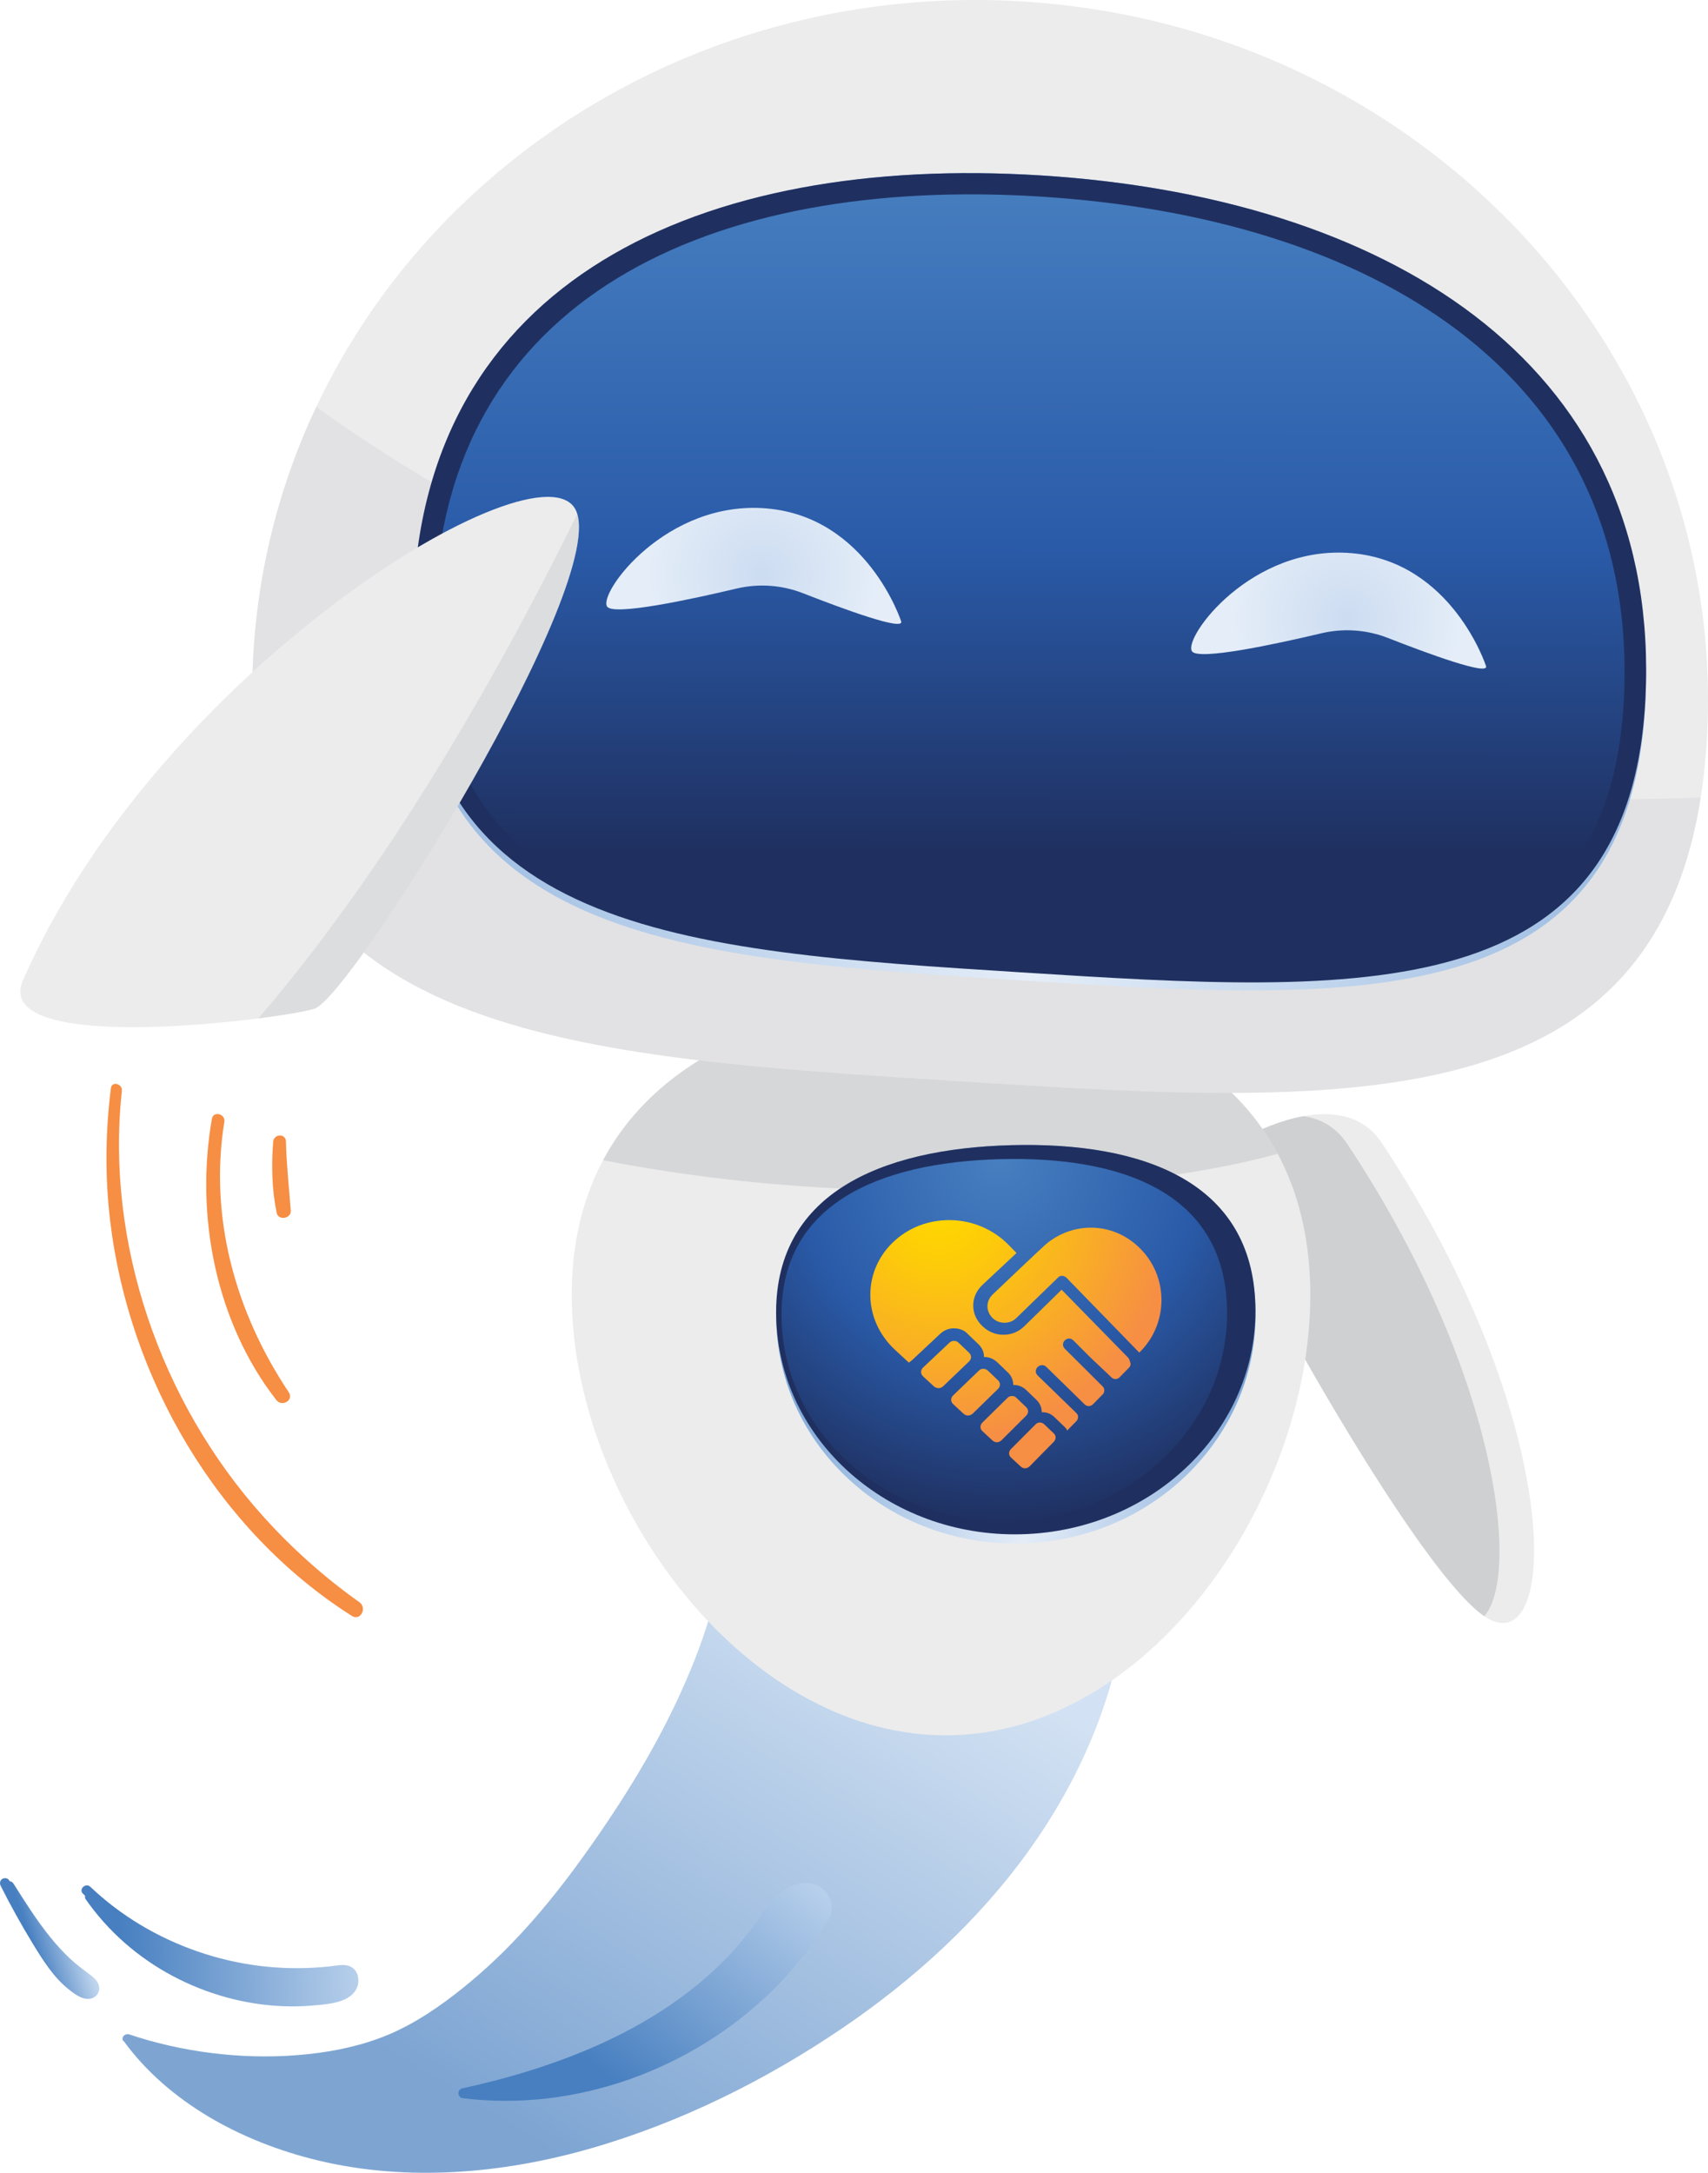 <?xml version="1.0" encoding="UTF-8"?>
<svg id="Layer_2" data-name="Layer 2" xmlns="http://www.w3.org/2000/svg" xmlns:xlink="http://www.w3.org/1999/xlink" viewBox="0 0 1248.14 1587.48">
  <defs>
    <linearGradient id="New_Gradient_Swatch_14" data-name="New Gradient Swatch 14" x1="182.55" y1="1078.56" x2="-214.62" y2="1453.09" gradientTransform="translate(132.22 149.2) rotate(-15.23)" gradientUnits="userSpaceOnUse">
      <stop offset="0" stop-color="#bfd5ee"/>
      <stop offset=".85" stop-color="#477fc0"/>
    </linearGradient>
    <linearGradient id="New_Gradient_Swatch_14-2" data-name="New Gradient Swatch 14" x1="331.94" y1="1400.16" x2="156.69" y2="1588.27" gradientTransform="translate(127.85 -29.4) rotate(-4.6)" xlink:href="#New_Gradient_Swatch_14"/>
    <linearGradient id="New_Gradient_Swatch_14-3" data-name="New Gradient Swatch 14" x1="191.31" y1="1483.75" x2="-28.5" y2="1495.15" gradientTransform="translate(140.12 -70.1) rotate(2.2)" xlink:href="#New_Gradient_Swatch_14"/>
    <linearGradient id="New_Gradient_Swatch_14-4" data-name="New Gradient Swatch 14" x1="-404.03" y1="1195.73" x2="-445.42" y2="1197.88" xlink:href="#New_Gradient_Swatch_14"/>
    <radialGradient id="New_Gradient_Swatch_8" data-name="New Gradient Swatch 8" cx="-458.13" cy="1007.78" fx="-458.13" fy="1007.78" r="272.12" gradientTransform="translate(263.49 129.9) rotate(178.5) scale(1 -1)" gradientUnits="userSpaceOnUse">
      <stop offset="0" stop-color="#e4edf8"/>
      <stop offset=".73" stop-color="#7fa8d9"/>
    </radialGradient>
    <radialGradient id="New_Gradient_Swatch_6" data-name="New Gradient Swatch 6" cx="-447.48" cy="728.99" fx="-447.48" fy="728.99" r="266.08" gradientTransform="translate(263.49 129.9) rotate(178.5) scale(1 -1)" gradientUnits="userSpaceOnUse">
      <stop offset="0" stop-color="#477fc0"/>
      <stop offset=".55" stop-color="#2a5ba9"/>
      <stop offset="1" stop-color="#1f3060"/>
    </radialGradient>
    <radialGradient id="New_Gradient_Swatch_8-2" data-name="New Gradient Swatch 8" cx="-251.69" cy="283.35" fx="-251.69" fy="283.35" r="847.33" gradientTransform="translate(507 415.36) rotate(-176.38) scale(1 -1) skewX(-2.17)" xlink:href="#New_Gradient_Swatch_8"/>
    <linearGradient id="linear-gradient" x1="-255.92" y1="152.3" x2="-183.08" y2="645.18" gradientTransform="translate(477.23 10.05) rotate(171.64) scale(1 -1)" gradientUnits="userSpaceOnUse">
      <stop offset="0" stop-color="#477fc0"/>
      <stop offset=".55" stop-color="#2a5ba9"/>
      <stop offset="1" stop-color="#1f3060"/>
    </linearGradient>
    <radialGradient id="New_Gradient_Swatch_7" data-name="New Gradient Swatch 7" cx="-98.37" cy="5" fx="-98.37" fy="5" r="82.99" gradientTransform="translate(462.16 393.19) rotate(-167.34) scale(1 -1)" gradientUnits="userSpaceOnUse">
      <stop offset="0" stop-color="#ccdcf1"/>
      <stop offset="1" stop-color="#e4edf8"/>
    </radialGradient>
    <radialGradient id="New_Gradient_Swatch_7-2" data-name="New Gradient Swatch 7" cx="-522.54" cy="-56.81" fx="-522.54" fy="-56.81" r="82.99" xlink:href="#New_Gradient_Swatch_7"/>
    <radialGradient id="radial-gradient" cx="685.66" cy="880.4" fx="685.66" fy="880.4" r="173.06" gradientUnits="userSpaceOnUse">
      <stop offset=".04" stop-color="gold"/>
      <stop offset=".26" stop-color="#fdcb0a"/>
      <stop offset=".65" stop-color="#f9ad26"/>
      <stop offset="1" stop-color="#f68e44"/>
    </radialGradient>
  </defs>
  <g id="Ceemo_Salute" data-name="Ceemo Salute">
    <g id="Ceemo_5_-_Salute" data-name="Ceemo 5 - Salute">
      <g id="Tail">
        <path d="m818.31,1162.05c-39.36,18.94-85.32,27-129.89,22.91-41.15-3.77-80.54-18.25-112.59-40.79-17.55-12.34-32.83-26.95-45.18-43.38-2.29-3.04-7.27-.81-6.46,2.56,5.4,22.48,2.82,45.71-2.93,68.01-5.57,21.58-13.68,42.74-22.93,63.34-18.3,40.79-42.22,79.61-68.64,116.86-24.49,34.52-51.82,67.93-85.6,96.11-16.07,13.4-33.75,26.4-53.32,35.78-17.76,8.51-37.62,13.66-57.56,16.37-41.39,5.63-84.83,2.05-124.52-9.05-4.64-1.3-9.25-2.71-13.79-4.26-.01,0-.02,0-.03,0-2.19-.99-5.17.53-5.29,2.63-.21.91.08,1.84,1.09,2.46,32.09,43.86,84.87,73.25,142,86.93,65.26,15.63,134.61,9.6,198.56-8.73,66.37-19.02,128.7-50.29,183.77-87.6,53.24-36.07,100.23-79.36,136.14-129.15,36.44-50.54,61.54-107.71,70.17-166.87,1.05-7.18,1.86-14.37,2.45-21.58.2-2.5-3.28-3.58-5.44-2.54Z" style="fill: url(#New_Gradient_Swatch_14); opacity: .7; stroke-width: 0px;"/>
        <path d="m607.17,1397.97c2.37-8.56-2.92-18.34-11.68-21.19-12.16-3.95-24,3.27-31.67,12.3-3.91,4.61-7.12,9.75-10.61,14.67-3.17,4.46-6.51,8.81-9.99,13.03-6.77,8.21-14.1,15.98-21.92,23.19-15.9,14.66-33.63,27.25-52.37,38.01-18.95,10.87-38.98,19.82-59.48,27.33-20.6,7.55-41.73,13.65-63.12,18.56-2.69.62-5.38,1.21-8.08,1.8-1.8.39-3.24,1.62-3.26,3.58-.02,1.77,1.22,3.51,3.08,3.74,20.47,2.52,41.25,2.55,61.73.17,20.47-2.38,40.69-7.13,60.13-13.96,19.47-6.85,38.19-15.85,55.75-26.7,17.55-10.85,33.85-23.63,48.6-38.06,14.74-14.42,27.74-30.55,38.66-48.04,1.33-2.14,2.64-4.29,3.91-6.47.35-.6.43-1.28.32-1.94Z" style="fill: url(#New_Gradient_Swatch_14-2); stroke-width: 0px;"/>
        <path d="m261.89,1446.62c-.09-3.08-1.2-6.25-3.55-8.33-3.36-2.97-7.64-2.86-11.83-2.3-30.52,4.12-61.51,1.85-91.1-6.72-29.52-8.55-57.45-23.15-80.89-43.09-2.91-2.47-5.74-5.02-8.51-7.64-3.45-3.26-8.8,1.84-5.34,5.11.5.47,1.01.93,1.52,1.4-.2.86-.13,1.76.38,2.5,16.27,23.41,38.19,42.57,63.33,55.98,25.13,13.42,53.25,21.26,81.75,22.27,6.92.25,13.85.08,20.75-.52,7.06-.61,14.72-1.15,21.43-3.58,6.63-2.4,12.3-7.54,12.07-15.09Z" style="fill: url(#New_Gradient_Swatch_14-3); stroke-width: 0px;"/>
        <path d="m72.48,1451.86c-.44-3.51-3.03-6.34-5.74-8.39-5.52-4.18-11.02-8.16-16.06-12.96-4.95-4.7-9.56-9.77-13.85-15.07-10-12.33-18.5-25.81-26.95-39.22-.74-1.17-1.77-1.69-2.81-1.73-.09-.18-.19-.36-.28-.54-.9-1.78-3.5-2.18-5.09-1.19-1.82,1.13-2.09,3.3-1.19,5.09,7.22,14.36,15.03,28.44,23.41,42.16,7.32,11.98,15.04,24.41,26.13,33.3,4.56,3.66,11.2,8.84,17.48,6.55,3.29-1.2,5.39-4.51,4.96-8Z" style="fill: url(#New_Gradient_Swatch_14-4); stroke-width: 0px;"/>
      </g>
      <path d="m1009.62,834.86c-33.15-49.87-119.5,4.2-126.49,14.69-6.99,10.49,145.56,292.59,201.21,331.06,55.65,38.46,60.54-142.27-74.72-345.74Z" style="fill: #ececed; stroke-width: 0px;"/>
      <path d="m883.13,849.55c4.19-6.29,36.92-28.24,69.6-34.06,12.41,1.97,23.58,7.94,31.62,20.04,109.59,164.86,127.17,314.78,100.3,345.29-.11-.07-.21-.14-.31-.21-55.65-38.46-208.2-320.57-201.21-331.06Z" style="fill: #c4c6c8; opacity: .75; stroke-width: 0px;"/>
      <g>
        <path d="m957.42,938.96c-3.89-148.99-126.41-212.66-275.4-208.77-148.99,3.89-268.02,73.87-264.13,222.86,3.89,148.99,129.18,318.64,278.17,314.74,148.99-3.89,265.25-179.85,261.36-328.83Z" style="fill: #ececed; stroke-width: 0px;"/>
        <path d="m682.02,730.19c111.78-2.92,208.66,32.19,251.72,112.83-54.68,14.93-128.36,24.74-226.56,26.66-99.3,1.94-187.87-6.6-266.46-22.02,41.13-77.13,133.34-114.65,241.29-117.47Z" style="fill: #c4c6c8; opacity: .55; stroke-width: 0px;"/>
        <g>
          <path d="m917.46,956.46c-2.4-92.01-81.64-122.3-178.33-119.78-96.7,2.53-174.24,36.91-171.84,128.92,2.4,92.01,82.74,164.56,179.44,162.04,96.7-2.53,173.14-79.16,170.73-171.18Z" style="fill: url(#New_Gradient_Swatch_8); stroke-width: 0px;"/>
          <path d="m917.38,953.6c-2.35-89.9-81.56-119.45-178.26-116.92-96.7,2.53-174.26,36.17-171.91,126.07,2.35,89.9,82.64,160.73,179.34,158.21,96.7-2.53,173.18-77.45,170.83-167.35Z" style="fill: #1f3060; stroke-width: 0px;"/>
          <path d="m896.67,955.6c-2.18-83.57-75.82-111.04-165.71-108.69-89.89,2.35-161.99,33.62-159.81,117.19,2.18,83.57,76.82,149.42,166.71,147.07,89.89-2.35,160.99-72,158.81-155.57Z" style="fill: url(#New_Gradient_Swatch_6); stroke-width: 0px;"/>
        </g>
      </g>
      <g>
        <path d="m185.27,475.42c-17.73,280.48,219.96,295.89,513.19,314.42,293.23,18.54,530.97,33.18,548.69-247.3C1264.88,262.06,1041.54,19.66,748.31,1.13,455.08-17.41,203,194.94,185.27,475.42Z" style="fill: #ececed; stroke-width: 0px;"/>
        <path d="m698.46,789.84c-293.23-18.53-530.92-33.94-513.19-314.42,4.02-63.53,20.05-123.56,45.87-178.21,75.04,54.62,195.4,124.34,379.86,189.08,273.37,95.95,516.75,101.08,631.82,96.4-37.48,238.83-265.89,224.75-544.35,207.15Z" style="fill: #c4c6c8; opacity: .25; stroke-width: 0px;"/>
        <path d="m301.8,446.57c-6.07,240.95,195.6,254.02,444.38,269.74,248.78,15.73,450.47,28.15,456.54-212.8,6.07-240.95-192.93-359.61-441.72-375.34-248.78-15.73-453.13,77.44-459.2,318.39Z" style="fill: url(#New_Gradient_Swatch_8-2); stroke-width: 0px;"/>
        <path d="m301.89,443.11c-6.01,238.54,195.66,251.61,444.44,267.33,248.78,15.73,450.47,28.15,456.48-210.38,6.01-238.54-193.02-356.14-441.8-371.87-248.78-15.73-453.1,76.39-459.12,314.92Z" style="fill: #1f3060; stroke-width: 0px;"/>
        <path d="m317.55,445.95c-5.78,229.08,188.86,241.69,428.97,256.87,240.11,15.18,434.76,27.17,440.54-201.91,5.78-229.08-186.33-342.08-426.44-357.26-240.11-15.18-437.3,73.22-443.07,302.3Z" style="fill: url(#linear-gradient); stroke-width: 0px;"/>
        <path d="m658.54,453.98s-24.66-76.08-98.07-82.49c-73.41-6.42-123.23,61.57-116.86,71.64,4.45,7.03,60.99-5.14,94.67-13.12,16.18-3.83,33.13-2.61,48.62,3.45,29,11.35,73.9,27.89,71.64,20.53Z" style="fill: url(#New_Gradient_Swatch_7); stroke-width: 0px;"/>
        <path d="m1085.94,486.65s-24.66-76.08-98.07-82.49c-73.41-6.42-123.23,61.57-116.86,71.64,4.45,7.03,60.99-5.14,94.67-13.12,16.18-3.83,33.13-2.61,48.62,3.45,29,11.35,73.9,27.89,71.64,20.53Z" style="fill: url(#New_Gradient_Swatch_7-2); stroke-width: 0px;"/>
      </g>
      <g>
        <path d="m16.82,716.1c-24.46,55.72,186.65,28.82,212.88,20.92,26.22-7.89,217.4-313.51,190.86-364.73-26.54-51.22-303.93,116.46-403.74,343.81Z" style="fill: #ececed; stroke-width: 0px;"/>
        <path d="m419.09,381.16c-81.68,164.52-159.87,280.77-230.27,362.91,19.77-2.54,34.99-5.27,40.88-7.04,25.71-7.74,210.01-301.72,192.15-361.44-.92,1.86-1.83,3.71-2.76,5.58Z" style="fill: #c4c6c8; opacity: .4; stroke-width: 0px;"/>
      </g>
      <path d="m89.06,796.99c-12.1,111.32,28.43,227.47,102.84,310.44,21.13,23.57,44.89,44.86,70.72,63.17,5.85,4.15.82,14.03-5.51,10.01-98.3-62.37-162.76-173.41-176.56-288.16-3.9-32.41-3.58-65.08.49-97.45.67-5.29,8.58-3.2,8.02,1.99h0Z" style="fill: #f68e44; stroke-width: 0px;"/>
      <path d="m163.92,819.66c-11.21,69.94,8.14,139.22,47.09,197.54,3.92,5.87-4.98,10.99-9.12,5.66-44.37-57.05-59.38-135-47.04-205.45,1.04-5.94,10.02-3.65,9.08,2.25h0Z" style="fill: #f68e44; stroke-width: 0px;"/>
      <path d="m208.95,834c.43,16.92,2.21,33.65,3.55,50.5.46,5.83-9.09,7.53-10.31,1.67-3.55-17.04-3.9-34.61-2.58-51.93.45-5.87,9.19-6.39,9.35-.24h0Z" style="fill: #f68e44; stroke-width: 0px;"/>
    </g>
    <path d="m696.45,891.51c-15.08-.72-30.42,4.08-42.32,14.66-24.19,21.56-24.16,57.79-.06,80.07l10.06,9.29c1.51-.96,2.5-1.89,3.5-2.83l19.32-18.09c2.93-2.76,6.34-4.13,10.22-4.11,3.87.02,7.7,1.42,10.08,4.17l7.61,7.28c2.84,2.72,4.23,5.89,4.21,9.49,3.77-.02,7.05,1.31,9.85,4l7.41,7.1c2.77,2.66,4.12,5.76,4.1,9.33,3.68-.06,6.88,1.22,9.61,3.82l7.22,6.93c2.68,2.59,4.01,5.63,3.99,9.16,3.59-.1,6.71,1.11,9.37,3.67l7.03,6.76c.87.84,1.74,1.67,2.18,2.96l6.63-6.74c.88-.89,1.33-1.77,1.34-3.07s-.43-2.15-1.29-3.01l-28.25-27.42c-1.79-1.74-1.77-4.4.04-6.19,1.83-1.78,4.54-1.8,6.32-.06l28.05,27.44c1.71,1.68,4.32,1.61,6.05-.16l6.94-7.06c.86-.87,1.29-1.74,1.3-3.01s-.4-2.16-1.24-3l-27.63-27.49c-1.75-1.74-1.73-4.38.05-6.13,1.78-1.76,4.43-1.76,6.19,0l12.11,12.14,15.76,14.93c1.68,1.68,4.23,1.64,5.93-.09l6.81-6.92c.84-.86,1.26-1.71,1.27-2.97-.8-2.99-1.22-3.84-2.05-4.68l-48.38-49.4-27.26,26.69c-4.16,4.01-9.26,6.23-15.29,6.21-6.06-.02-11.22-2.3-15.45-6.41-4.25-4.12-6.61-9.14-6.59-15.08.02-5.48,2.43-10.92,6.72-14.93l24.92-23.29-5.98-6.1c-10.96-11.12-25.54-17.18-40.38-17.89Zm104.6,5.59c-12.45-.97-25.2,2.74-35.81,11.17-.46-.02-39.82,37.49-39.82,37.49-2.36,2.22-3.82,5.37-3.83,8.57s1.41,6.36,3.75,8.65c4.66,4.56,12.55,4.61,17.2.16l30.61-29.73s.9-1.31,3.13-1.25c1.77.05,3.09,1.41,3.09,1.41l53.17,54.68,1.67-1.72c19.13-20.23,19.52-52.27.39-72.89-9.33-10.06-21.27-15.59-33.54-16.54Zm-103.91,82.58c-1.46,0-2.42.47-3.39,1.38l-19.18,18.08c-1.98,1.87-1.98,4.65-.01,6.47l7.88,7.27c.97.9,2.45,1.34,3.42,1.32,1.47-.03,2.44-.51,3.43-1.44l18.86-18.05c1.91-1.83,1.92-4.56.02-6.37l-7.66-7.29c-.96-.91-1.92-1.38-3.37-1.38Zm21.43,20.38c-1.42.02-2.37.48-3.31,1.4l-18.72,18.03c-1.95,1.86-1.96,4.61-.02,6.38l7.66,7.09c.95.88,2.39,1.3,3.34,1.27s2.38-.53,3.35-1.46l18.43-18c1.87-1.82,1.88-4.52.03-6.28l-7.47-7.11c-.93-.89-2.35-1.33-3.29-1.32Zm20.89,19.87c-1.39.03-2.31.5-3.24,1.41l-18.29,17.98c-1.91,1.86-1.92,4.57-.03,6.3l7.46,6.91c.93.86,2.33,1.25,3.25,1.22s2.33-.55,3.27-1.47l18.02-17.95c1.82-1.82,1.84-4.48.04-6.19l-7.28-6.94c-.91-.87-1.82-1.3-3.21-1.27Zm20.38,19.38c-1.36.04-2.26.52-3.16,1.43l-17.88,17.93c-1.86,1.85-1.88,4.53-.03,6.21l7.28,6.74c.9.83,2.27,1.21,3.18,1.17s2.27-.56,3.2-1.49l17.62-17.89c1.78-1.81,1.8-4.44.04-6.11l-7.1-6.77c-.89-.85-2.24-1.25-3.13-1.22Z" style="fill: url(#radial-gradient); stroke-width: 0px;"/>
  </g>
</svg>